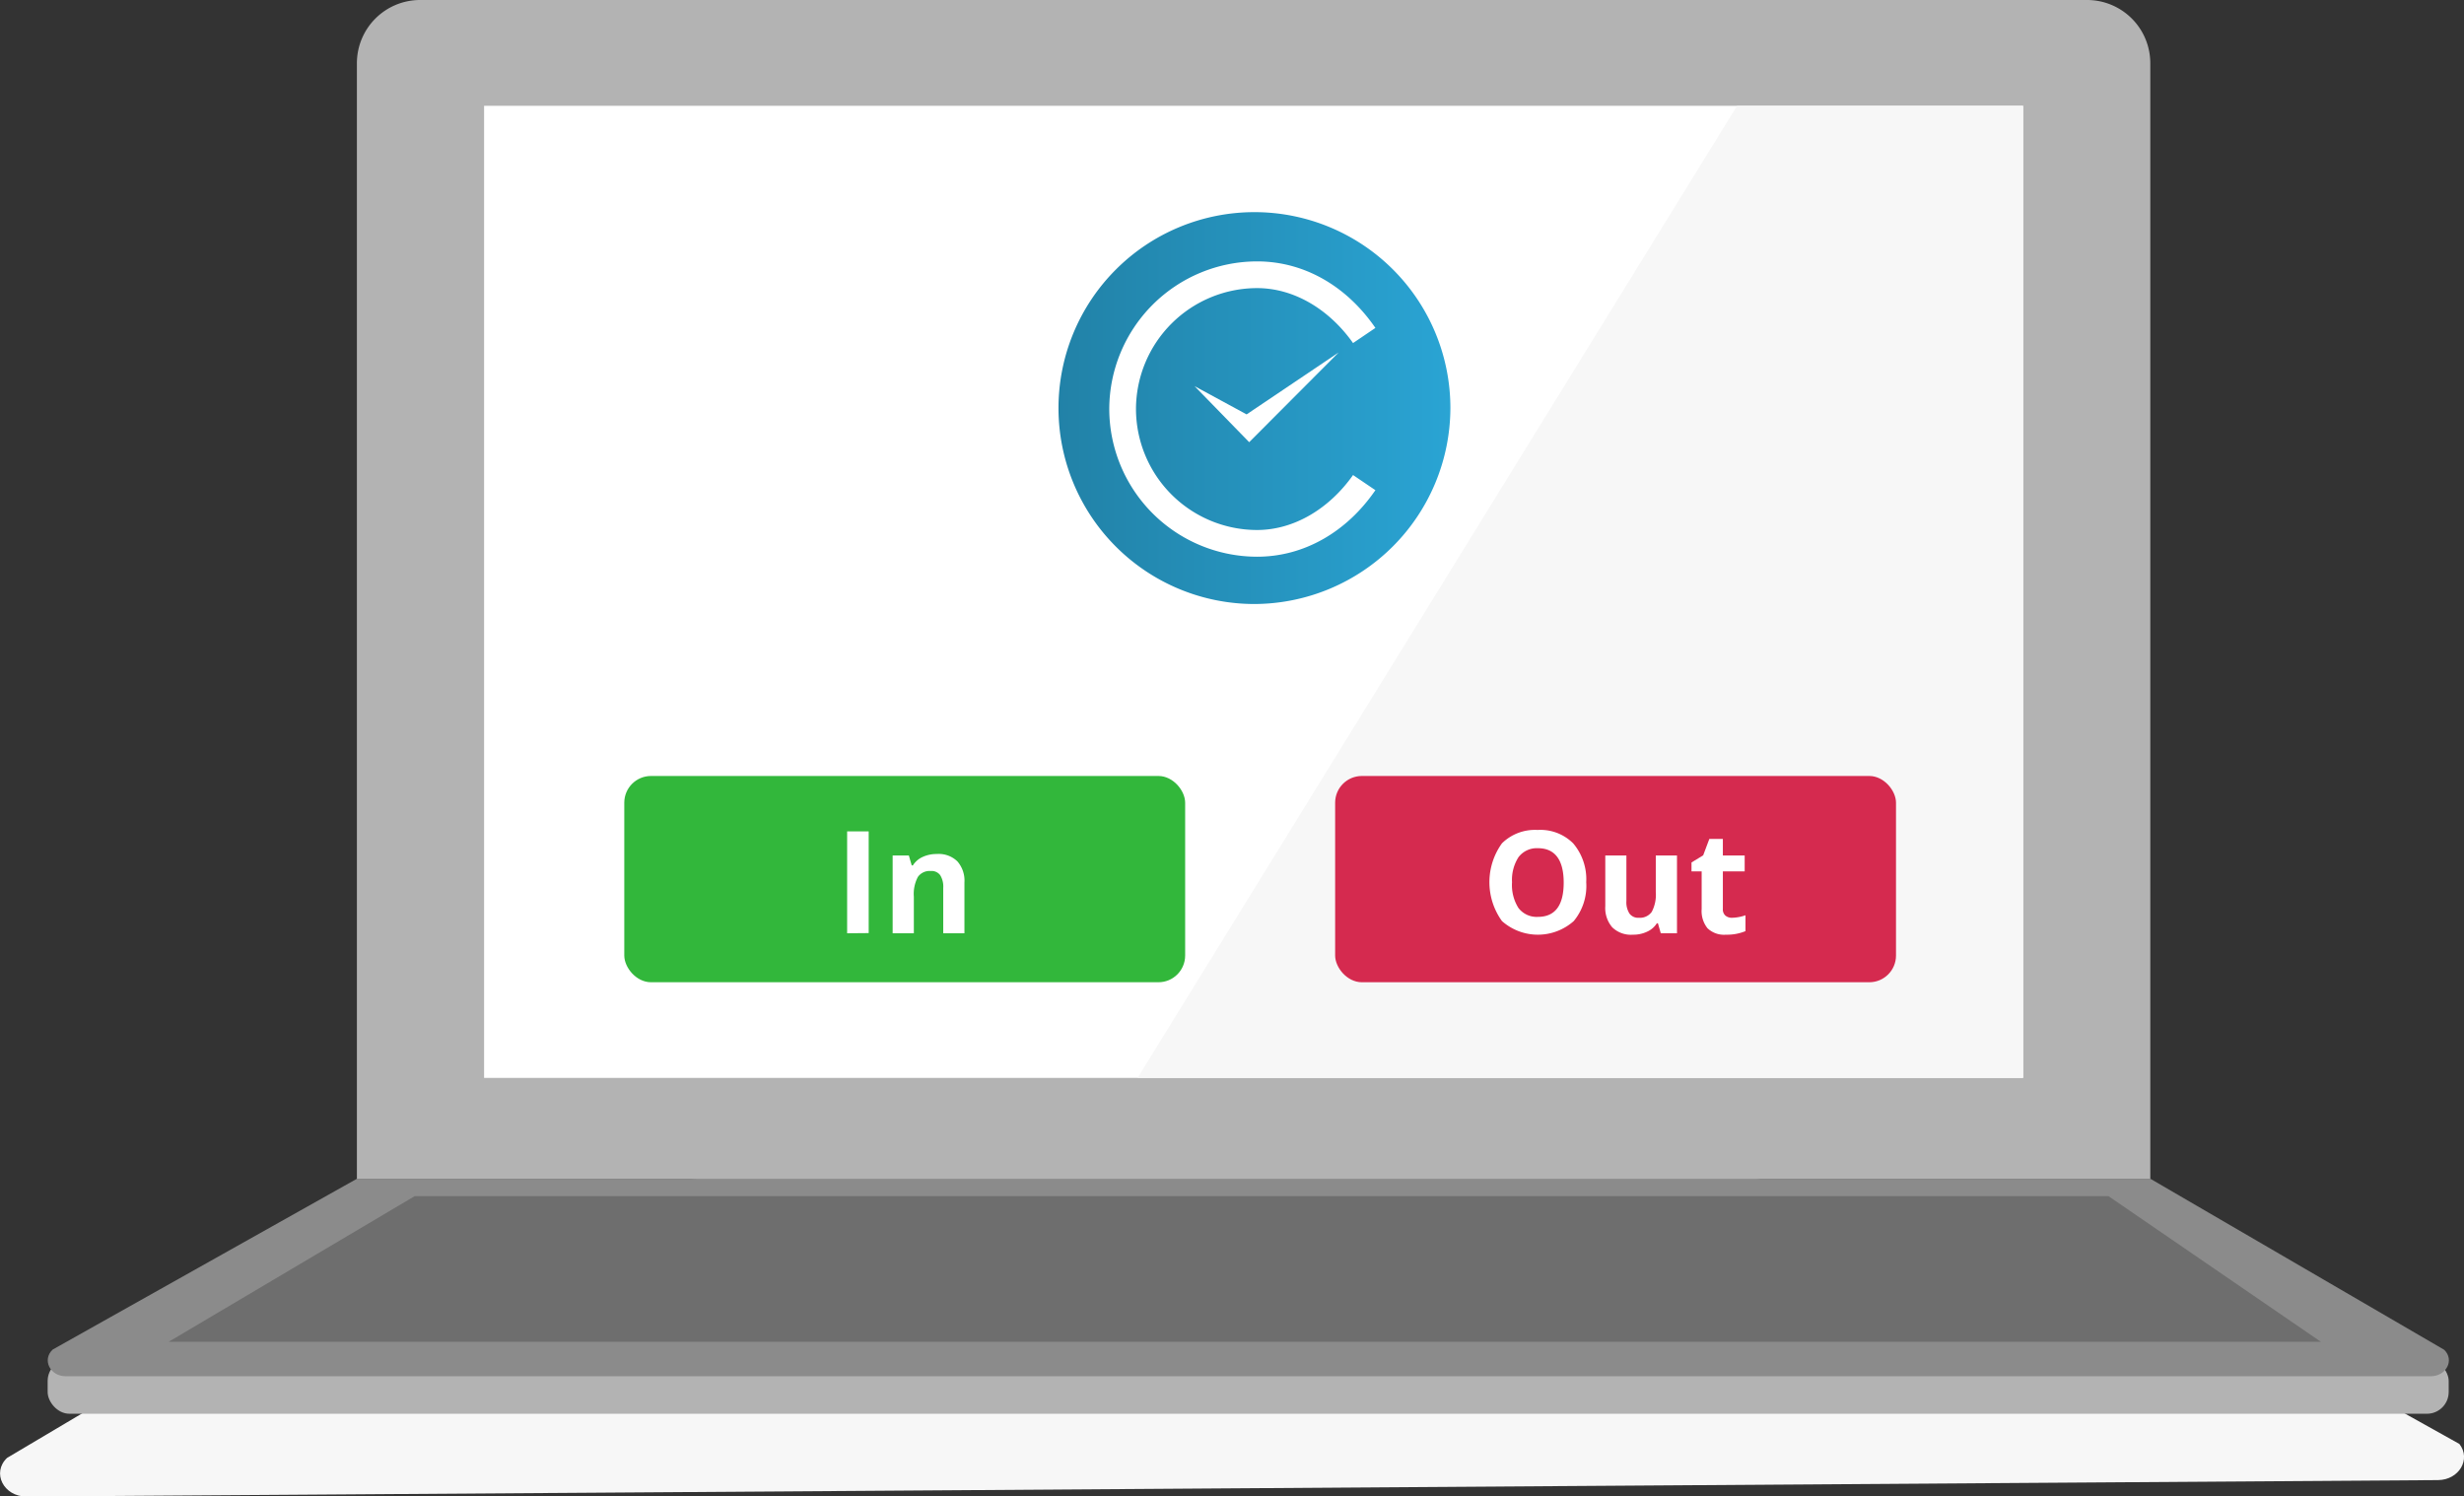 <?xml version="1.0" encoding="UTF-8"?> <svg xmlns="http://www.w3.org/2000/svg" xmlns:xlink="http://www.w3.org/1999/xlink" id="Layer_1" data-name="Layer 1" viewBox="0 0 276.64 168.03"><rect x="0" y="0" width="276.64" height="168.03" fill="#333333" stroke="none"/><defs><style>.cls-1{fill:#b3b3b3;}.cls-2{fill:#fff;}.cls-3{fill:#f7f7f7;}.cls-4{fill:#8b8b8b;}.cls-5{fill:#6e6e6e;}.cls-6{fill:#32b73b;}.cls-7{fill:#d52a4f;}.cls-8{fill:url(#linear-gradient);}</style><linearGradient id="linear-gradient" x1="1189.9" y1="-892.7" x2="1290.76" y2="-892.7" gradientTransform="translate(-442.52 465.34) scale(0.47)" gradientUnits="userSpaceOnUse"><stop offset="0" stop-color="#2180a5"></stop><stop offset="1" stop-color="#2aa5d5"></stop></linearGradient></defs><path class="cls-1" d="M47.17,0H234.32a7.1,7.1,0,0,1,7.1,7.1V132.36a0,0,0,0,1,0,0H40.07a0,0,0,0,1,0,0V7.1A7.1,7.1,0,0,1,47.17,0Z"></path><rect class="cls-2" x="54.35" y="11.88" width="172.79" height="109.15"></rect><polygon class="cls-3" points="195.03 11.88 227.14 11.88 227.14 121.03 127.72 121.03 195.03 11.88"></polygon><path class="cls-3" d="M348.13,231.84,77.37,233.69c-2.57,0-3.92-2.68-2.18-4.34l51.42-30.5c24.13,0,25.26-.84,26.08-.84H271.55c1,0,0,1.12,27.64,1.12l51.33,28.65C351.86,229.49,350.48,231.82,348.13,231.84Z" transform="translate(-74.4 -65.65)"></path><rect class="cls-1" x="5.35" y="152.62" width="269.57" height="6.12" rx="2.44"></rect><path class="cls-4" d="M347.31,220.18H81.78c-1.77,0-2.68-1.87-1.46-3L114.48,198H315.82l33,19.21C350,218.36,349.05,220.18,347.31,220.18Z" transform="translate(-74.4 -65.65)"></path><polygon class="cls-5" points="260.57 150.66 18.94 150.66 46.55 134.31 236.73 134.31 260.57 150.66"></polygon><rect class="cls-6" x="70.09" y="87.13" width="62.97" height="23.16" rx="3"></rect><rect class="cls-7" x="149.9" y="87.13" width="62.97" height="23.16" rx="3"></rect><circle class="cls-8" cx="140.86" cy="45.77" r="23.93"></circle><polygon class="cls-2" points="150.3 39.57 139.96 46.53 134.12 43.36 140.25 49.65 150.3 39.57"></polygon><path class="cls-2" d="M198.94,111.56a16.62,16.62,0,0,0,16.6,16.6c5.26,0,10.05-2.77,13.28-7.47l-2.51-1.7c-2.67,3.78-6.62,6.17-10.77,6.17a13.61,13.61,0,0,1-13.6-13.6h0A13.61,13.61,0,0,1,215.54,98c4.15,0,8.1,2.39,10.77,6.17l2.51-1.7c-3.23-4.7-8-7.47-13.28-7.47a16.62,16.62,0,0,0-16.6,16.6" transform="translate(-74.4 -65.65)"></path><path class="cls-2" d="M215.24,86.88a24.55,24.55,0,1,0,24.55,24.55A24.58,24.58,0,0,0,215.24,86.88Zm0,46.59a22,22,0,1,1,22-22,22.07,22.07,0,0,1-22,22Z" transform="translate(-74.4 -65.65)"></path><path class="cls-2" d="M169.51,170.44V159h2.42v11.42Z" transform="translate(-74.4 -65.65)"></path><path class="cls-2" d="M182.68,170.44H180.3v-5.1a2.42,2.42,0,0,0-.34-1.42,1.2,1.2,0,0,0-1.07-.47,1.6,1.6,0,0,0-1.44.67,4.08,4.08,0,0,0-.45,2.21v4.11h-2.38v-8.73h1.82l.32,1.11h.13a2.54,2.54,0,0,1,1.1-.95,3.71,3.71,0,0,1,1.59-.33,3,3,0,0,1,2.31.83,3.28,3.28,0,0,1,.79,2.37Z" transform="translate(-74.4 -65.65)"></path><path class="cls-2" d="M252.49,164.71a6.18,6.18,0,0,1-1.4,4.36,6.07,6.07,0,0,1-8.06,0,7.46,7.46,0,0,1,0-8.73,5.28,5.28,0,0,1,4-1.5,5.2,5.2,0,0,1,4,1.51A6.22,6.22,0,0,1,252.49,164.71Zm-8.33,0a4.83,4.83,0,0,0,.72,2.89,2.57,2.57,0,0,0,2.18,1q2.9,0,2.9-3.85c0-2.57-1-3.86-2.89-3.86a2.57,2.57,0,0,0-2.18,1A4.72,4.72,0,0,0,244.16,164.71Z" transform="translate(-74.4 -65.65)"></path><path class="cls-2" d="M260.86,170.44l-.32-1.12h-.12a2.51,2.51,0,0,1-1.09.94,3.58,3.58,0,0,1-1.6.34,3,3,0,0,1-2.32-.83,3.32,3.32,0,0,1-.78-2.37v-5.69H257v5.1a2.36,2.36,0,0,0,.34,1.41,1.21,1.21,0,0,0,1.07.48,1.62,1.62,0,0,0,1.44-.67,4.12,4.12,0,0,0,.45-2.22v-4.1h2.38v8.73Z" transform="translate(-74.4 -65.65)"></path><path class="cls-2" d="M268.87,168.7a4.92,4.92,0,0,0,1.5-.28v1.78a5.42,5.42,0,0,1-2.19.4,2.68,2.68,0,0,1-2.08-.73,3.1,3.1,0,0,1-.65-2.16v-4.22h-1.14v-1l1.31-.8.69-1.84h1.52v1.86h2.45v1.78h-2.45v4.22a.92.92,0,0,0,.29.75A1.11,1.11,0,0,0,268.87,168.7Z" transform="translate(-74.4 -65.65)"></path></svg> 